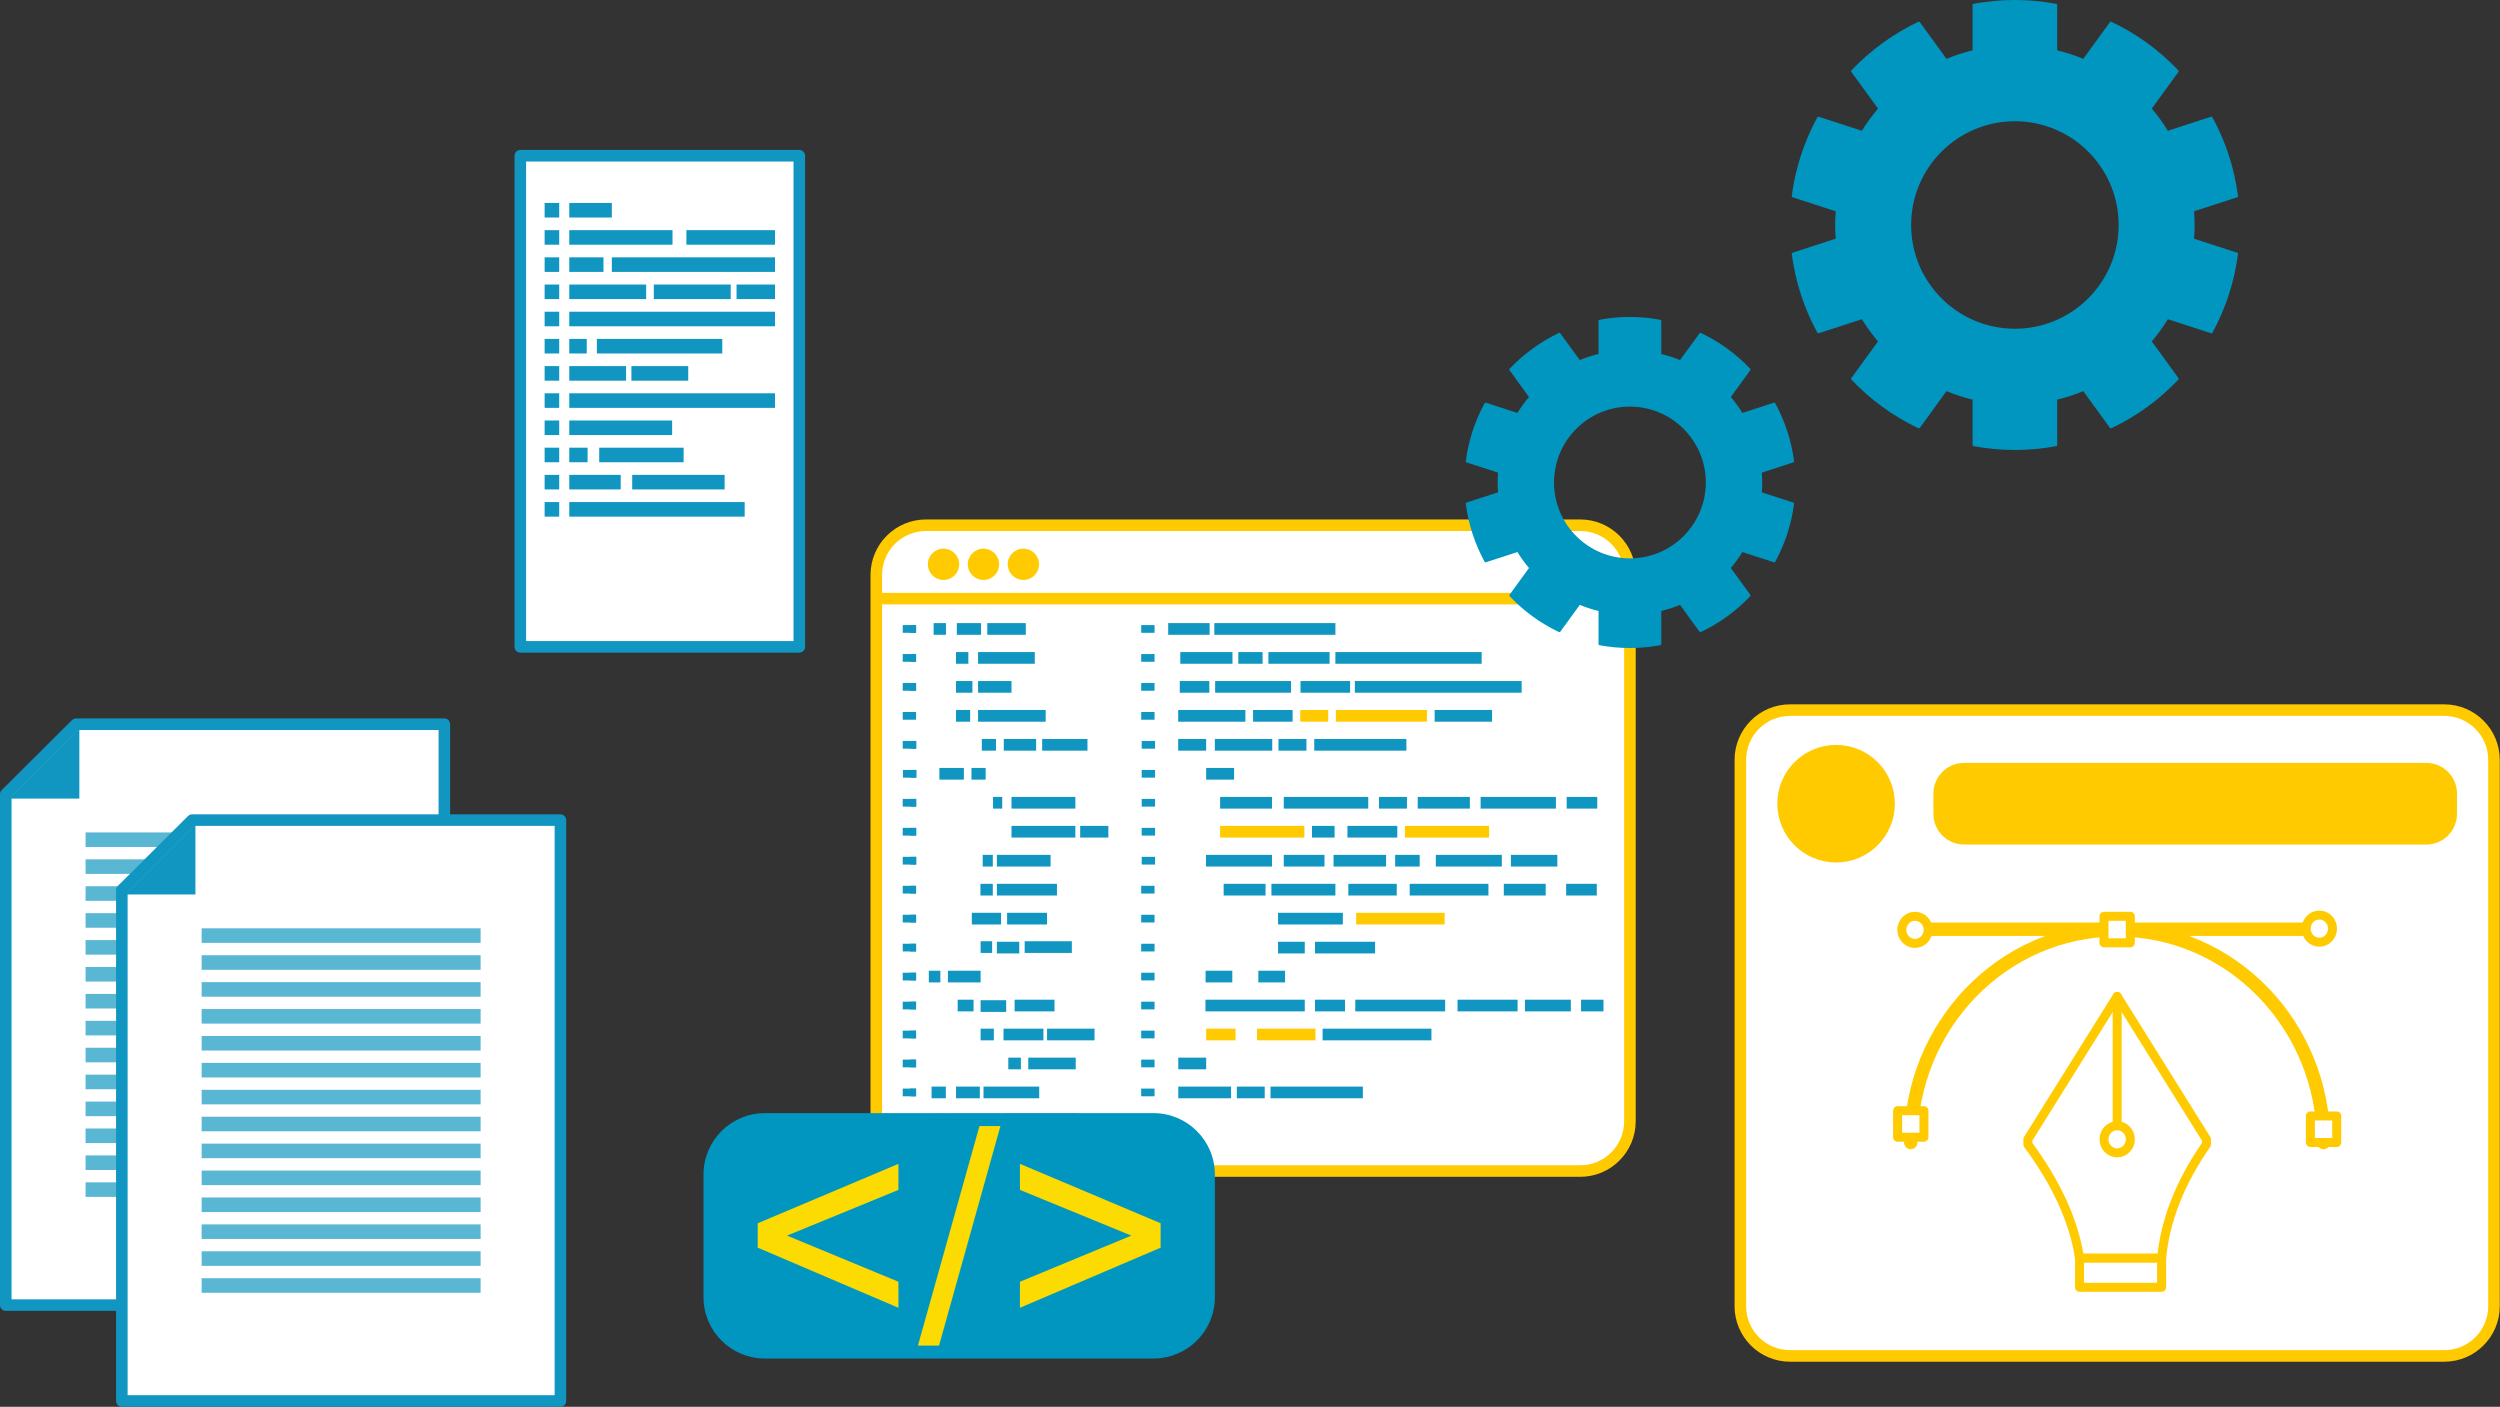 <?xml version="1.0" encoding="UTF-8" standalone="no"?><!DOCTYPE svg PUBLIC "-//W3C//DTD SVG 1.1//EN" "http://www.w3.org/Graphics/SVG/1.1/DTD/svg11.dtd"><svg width="100%" height="100%" viewBox="0 0 1443 812" version="1.1" xmlns="http://www.w3.org/2000/svg" xmlns:xlink="http://www.w3.org/1999/xlink" xml:space="preserve" xmlns:serif="http://www.serif.com/" style="fill-rule:evenodd;clip-rule:evenodd;stroke-linecap:round;stroke-linejoin:round;stroke-miterlimit:1.5;"><rect x="0" y="0" width="1443" height="812" fill="#333333" stroke="none"/><g><g><path d="M1439.52,438.582l0,315.364c0,15.84 -12.86,28.701 -28.701,28.701l-377.587,-0c-15.84,-0 -28.7,-12.861 -28.7,-28.701l-0,-315.364c-0,-15.841 12.86,-28.701 28.7,-28.701l377.587,0c15.841,0 28.701,12.86 28.701,28.701Z" style="fill:#fff;stroke:#ffcb00;stroke-width:6.67px;"/><g><g><path d="M1102.89,659.444c0,-67.74 53.383,-122.736 119.136,-122.736c65.752,0 119.135,54.996 119.135,122.736" style="fill:none;stroke:#ffcb00;stroke-width:7.74px;stroke-linecap:butt;stroke-miterlimit:0;"/><path d="M1112.93,536.36l218.184,-0" style="fill:none;stroke:#ffcb00;stroke-width:7.74px;stroke-linecap:butt;stroke-miterlimit:0;"/></g><path d="M1273.56,660.555c-15.242,21.902 -23.816,43.803 -25.878,65.704l-47.36,0c-3.353,-22.258 -13.959,-44.124 -29.833,-65.704l0,-2.955l51.536,-82.487l51.535,82.487l0,2.955Z" style="fill:#fff;stroke:#ffcb00;stroke-width:5.2px;stroke-linecap:butt;stroke-miterlimit:0;"/><ellipse cx="1105.33" cy="536.708" rx="7.602" ry="7.832" style="fill:#fff;stroke:#ffcb00;stroke-width:5.2px;stroke-linecap:butt;stroke-miterlimit:0;"/><ellipse cx="1338.72" cy="536.011" rx="7.602" ry="7.832" style="fill:#fff;stroke:#ffcb00;stroke-width:5.2px;stroke-linecap:butt;stroke-miterlimit:0;"/><ellipse cx="1222.03" cy="657.6" rx="7.602" ry="7.832" style="fill:#fff;stroke:#ffcb00;stroke-width:5.2px;stroke-linecap:butt;stroke-miterlimit:0;"/><path d="M1222.03,649.768l-0,-74.655" style="fill:none;stroke:#ffcb00;stroke-width:5.2px;stroke-linecap:butt;stroke-miterlimit:0;"/><rect x="1200.32" y="726.259" width="47.36" height="16.782" style="fill:#fff;stroke:#ffcb00;stroke-width:5.2px;stroke-linecap:butt;stroke-miterlimit:0;"/><rect x="1214.42" y="528.876" width="15.204" height="15.315" style="fill:#fff;stroke:#ffcb00;stroke-width:5.2px;stroke-linecap:butt;stroke-miterlimit:0;"/><rect x="1333.56" y="644.129" width="15.204" height="15.315" style="fill:#fff;stroke:#ffcb00;stroke-width:5.2px;stroke-linecap:butt;stroke-miterlimit:0;"/><rect x="1095.29" y="641.091" width="15.204" height="15.315" style="fill:#fff;stroke:#ffcb00;stroke-width:5.2px;stroke-linecap:butt;stroke-miterlimit:0;"/></g><g><circle cx="1059.79" cy="463.899" r="22.233" style="fill:#ffcb00;stroke:#ffcb00;stroke-width:23.4px;"/><path d="M1406.49,457.962l-0,11.874c-0,3.276 -2.661,5.936 -5.937,5.936l-266.969,0c-3.277,0 -5.937,-2.66 -5.937,-5.936l0,-11.874c0,-3.276 2.66,-5.937 5.937,-5.937l266.969,0c3.276,0 5.937,2.661 5.937,5.937Z" style="fill:#ffcb00;stroke:#ffcb00;stroke-width:23.4px;"/></g></g><path d="M940.789,331.862l-0,315.364c-0,15.84 -12.86,28.701 -28.701,28.701l-377.587,-0c-15.84,-0 -28.701,-12.861 -28.701,-28.701l0,-315.364c0,-15.841 12.861,-28.701 28.701,-28.701l377.587,-0c15.841,-0 28.701,12.86 28.701,28.701Z" style="fill:#fff;"/><clipPath id="_clip1"><path d="M940.789,331.862l-0,315.364c-0,15.84 -12.86,28.701 -28.701,28.701l-377.587,-0c-15.84,-0 -28.701,-12.861 -28.701,-28.701l0,-315.364c0,-15.841 12.861,-28.701 28.701,-28.701l377.587,-0c15.841,-0 28.701,12.86 28.701,28.701Z"/></clipPath><g clip-path="url(#_clip1)"><path d="M505.8,345.525l434.993,-0" style="fill:none;stroke:#ffcb00;stroke-width:6.67px;stroke-linecap:butt;stroke-miterlimit:0;"/></g><path d="M940.789,331.862l-0,315.364c-0,15.84 -12.86,28.701 -28.701,28.701l-377.587,-0c-15.84,-0 -28.701,-12.861 -28.701,-28.701l0,-315.364c0,-15.841 12.861,-28.701 28.701,-28.701l377.587,-0c15.841,-0 28.701,12.86 28.701,28.701Z" style="fill:none;stroke:#ffcb00;stroke-width:6.67px;"/><circle cx="544.598" cy="325.72" r="9.042" style="fill:#ffcb00;"/><circle cx="567.652" cy="325.72" r="9.042" style="fill:#ffcb00;"/><circle cx="590.706" cy="325.72" r="9.042" style="fill:#ffcb00;"/><g><g><g><rect x="674.286" y="359.656" width="23.906" height="6.746" style="fill:#1096c0;"/><rect x="658.699" y="360.802" width="7.707" height="4.453" style="fill:#1096c0;"/><rect x="521.053" y="360.802" width="7.707" height="4.453" style="fill:#1096c0;"/><rect x="521.053" y="377.523" width="7.707" height="4.453" style="fill:#1096c0;"/><rect x="521.053" y="394.244" width="7.707" height="4.453" style="fill:#1096c0;"/><rect x="521.053" y="410.964" width="7.707" height="4.453" style="fill:#1096c0;"/><rect x="521.053" y="427.685" width="7.707" height="4.453" style="fill:#1096c0;"/><rect x="521.185" y="444.405" width="7.707" height="4.453" style="fill:#1096c0;"/><rect x="521.053" y="461.126" width="7.707" height="4.453" style="fill:#1096c0;"/><rect x="521.053" y="477.846" width="7.707" height="4.453" style="fill:#1096c0;"/><rect x="521.053" y="494.567" width="7.707" height="4.453" style="fill:#1096c0;"/><rect x="521.053" y="511.288" width="7.707" height="4.453" style="fill:#1096c0;"/><rect x="521.053" y="528.008" width="7.707" height="4.453" style="fill:#1096c0;"/><rect x="521.053" y="544.729" width="7.707" height="4.453" style="fill:#1096c0;"/><rect x="521.053" y="561.449" width="7.707" height="4.453" style="fill:#1096c0;"/><rect x="521.053" y="578.17" width="7.707" height="4.453" style="fill:#1096c0;"/><rect x="521.053" y="594.89" width="7.707" height="4.453" style="fill:#1096c0;"/><rect x="521.053" y="611.611" width="7.707" height="4.453" style="fill:#1096c0;"/><rect x="521.053" y="628.332" width="7.707" height="4.453" style="fill:#1096c0;"/><rect x="521.053" y="643.906" width="7.707" height="4.453" style="fill:#1096c0;"/><rect x="700.907" y="359.656" width="69.882" height="6.746" style="fill:#1096c0;"/></g><g><rect x="680.056" y="426.538" width="16.133" height="6.746" style="fill:#1096c0;"/><rect x="658.992" y="427.685" width="7.707" height="4.453" style="fill:#1096c0;"/><rect x="701.201" y="426.538" width="33.138" height="6.746" style="fill:#1096c0;"/><rect x="737.945" y="426.538" width="16.133" height="6.746" style="fill:#1096c0;"/><rect x="758.585" y="426.538" width="53.18" height="6.746" style="fill:#1096c0;"/></g><g><rect x="696.188" y="443.259" width="16.133" height="6.746" style="fill:#1096c0;"/><rect x="658.992" y="444.405" width="7.707" height="4.453" style="fill:#1096c0;"/></g><g><rect x="704.255" y="459.98" width="29.931" height="6.746" style="fill:#1096c0;"/><rect x="740.999" y="459.98" width="48.758" height="6.746" style="fill:#1096c0;"/><rect x="795.962" y="459.98" width="16.133" height="6.746" style="fill:#1096c0;"/><rect x="818.301" y="459.98" width="30.102" height="6.746" style="fill:#1096c0;"/><rect x="854.609" y="459.98" width="43.463" height="6.746" style="fill:#1096c0;"/><rect x="904.278" y="459.98" width="17.674" height="6.746" style="fill:#1096c0;"/><rect x="658.992" y="461.126" width="7.707" height="4.453" style="fill:#1096c0;"/></g><g><rect x="706.294" y="510.141" width="24.178" height="6.746" style="fill:#1096c0;"/><rect x="733.864" y="510.141" width="36.925" height="6.746" style="fill:#1096c0;"/><rect x="778.256" y="510.141" width="27.949" height="6.746" style="fill:#1096c0;"/><rect x="813.671" y="510.141" width="45.449" height="6.746" style="fill:#1096c0;"/><rect x="867.998" y="510.141" width="24.178" height="6.746" style="fill:#1096c0;"/><rect x="903.984" y="510.141" width="17.674" height="6.746" style="fill:#1096c0;"/><rect x="658.699" y="511.288" width="7.707" height="4.453" style="fill:#1096c0;"/></g><g><rect x="680.113" y="627.185" width="30.434" height="6.746" style="fill:#1096c0;"/><rect x="713.898" y="627.185" width="16.096" height="6.746" style="fill:#1096c0;"/><rect x="733.344" y="627.185" width="53.293" height="6.746" style="fill:#1096c0;"/><rect x="658.699" y="628.332" width="7.707" height="4.453" style="fill:#1096c0;"/></g><g><rect x="658.699" y="643.906" width="7.707" height="4.453" style="fill:#1096c0;"/></g><g><rect x="695.872" y="560.303" width="15.42" height="6.746" style="fill:#1096c0;"/><rect x="726.313" y="560.303" width="15.42" height="6.746" style="fill:#1096c0;"/><rect x="658.699" y="561.449" width="7.707" height="4.453" style="fill:#1096c0;"/></g><g><rect x="737.694" y="526.862" width="37.398" height="6.746" style="fill:#1096c0;"/><rect x="782.789" y="526.862" width="51.05" height="6.746" style="fill:#ffcb00;"/><rect x="658.699" y="528.008" width="7.707" height="4.453" style="fill:#1096c0;"/></g><g><rect x="737.694" y="543.582" width="15.42" height="6.746" style="fill:#1096c0;"/><rect x="759.025" y="543.582" width="34.662" height="6.746" style="fill:#1096c0;"/><rect x="658.699" y="544.729" width="7.707" height="4.453" style="fill:#1096c0;"/></g><g><rect x="696.092" y="493.421" width="38.093" height="6.746" style="fill:#1096c0;"/><rect x="740.999" y="493.421" width="23.493" height="6.746" style="fill:#1096c0;"/><rect x="769.726" y="493.421" width="30.32" height="6.746" style="fill:#1096c0;"/><rect x="805.28" y="493.421" width="14.165" height="6.746" style="fill:#1096c0;"/><rect x="828.761" y="493.421" width="38.093" height="6.746" style="fill:#1096c0;"/><rect x="872.088" y="493.421" width="26.809" height="6.746" style="fill:#1096c0;"/><rect x="658.992" y="494.567" width="7.707" height="4.453" style="fill:#1096c0;"/></g><g><rect x="695.799" y="577.024" width="57.315" height="6.746" style="fill:#1096c0;"/><rect x="759.025" y="577.024" width="17.331" height="6.746" style="fill:#1096c0;"/><rect x="782.268" y="577.024" width="51.87" height="6.746" style="fill:#1096c0;"/><rect x="841.288" y="577.024" width="34.662" height="6.746" style="fill:#1096c0;"/><rect x="880.211" y="577.024" width="26.468" height="6.746" style="fill:#1096c0;"/><rect x="912.59" y="577.024" width="12.947" height="6.746" style="fill:#1096c0;"/><rect x="658.699" y="578.17" width="7.707" height="4.453" style="fill:#1096c0;"/></g><g><rect x="680.113" y="610.465" width="16.096" height="6.746" style="fill:#1096c0;"/><rect x="658.699" y="611.611" width="7.707" height="4.453" style="fill:#1096c0;"/></g><g><rect x="696.209" y="593.744" width="16.946" height="6.746" style="fill:#ffcb00;"/><rect x="725.516" y="593.744" width="33.744" height="6.746" style="fill:#ffcb00;"/><rect x="763.409" y="593.744" width="62.817" height="6.746" style="fill:#1096c0;"/><rect x="658.699" y="594.89" width="7.707" height="4.453" style="fill:#1096c0;"/></g><g><rect x="704.255" y="476.7" width="48.636" height="6.746" style="fill:#ffcb00;"/><rect x="757.275" y="476.7" width="13.047" height="6.746" style="fill:#1096c0;"/><rect x="777.742" y="476.7" width="28.765" height="6.746" style="fill:#1096c0;"/><rect x="810.892" y="476.7" width="48.636" height="6.746" style="fill:#ffcb00;"/><rect x="658.992" y="477.846" width="7.707" height="4.453" style="fill:#1096c0;"/></g><g><rect x="680.056" y="409.818" width="38.785" height="6.746" style="fill:#1096c0;"/><rect x="723.273" y="409.818" width="22.814" height="6.746" style="fill:#1096c0;"/><rect x="750.518" y="409.818" width="16.133" height="6.746" style="fill:#ffcb00;"/><rect x="771.083" y="409.818" width="52.573" height="6.746" style="fill:#ffcb00;"/><rect x="828.088" y="409.818" width="33.138" height="6.746" style="fill:#1096c0;"/></g><g><rect x="681.27" y="376.377" width="30.114" height="6.746" style="fill:#1096c0;"/><rect x="714.744" y="376.377" width="14.02" height="6.746" style="fill:#1096c0;"/><rect x="732.124" y="376.377" width="35.306" height="6.746" style="fill:#1096c0;"/><rect x="658.699" y="377.523" width="7.707" height="4.453" style="fill:#1096c0;"/><rect x="770.79" y="376.377" width="84.42" height="6.746" style="fill:#1096c0;"/></g><g><rect x="680.967" y="393.097" width="17.057" height="6.746" style="fill:#1096c0;"/><rect x="701.383" y="393.097" width="43.779" height="6.746" style="fill:#1096c0;"/><rect x="750.648" y="393.097" width="28.625" height="6.746" style="fill:#1096c0;"/><rect x="658.699" y="394.244" width="7.707" height="4.453" style="fill:#1096c0;"/><rect x="658.712" y="410.964" width="7.707" height="4.453" style="fill:#1096c0;"/><rect x="782.025" y="393.097" width="96.263" height="6.746" style="fill:#1096c0;"/></g></g><g><g><rect x="538.885" y="359.656" width="7.126" height="6.746" style="fill:#1096c0;"/><rect x="525.28" y="360.802" width="3.479" height="4.453" style="fill:#1096c0;"/><rect x="552.278" y="359.656" width="13.981" height="6.746" style="fill:#1096c0;"/><rect x="569.858" y="359.656" width="22.23" height="6.746" style="fill:#1096c0;"/></g><g><rect x="525.413" y="427.685" width="3.479" height="4.453" style="fill:#1096c0;"/><rect x="566.707" y="426.538" width="8.173" height="6.746" style="fill:#1096c0;"/><rect x="579.385" y="426.538" width="18.662" height="6.746" style="fill:#1096c0;"/><rect x="601.535" y="426.538" width="26.147" height="6.746" style="fill:#1096c0;"/></g><g><rect x="542.205" y="443.259" width="14.145" height="6.746" style="fill:#1096c0;"/><rect x="560.735" y="443.259" width="8.173" height="6.746" style="fill:#1096c0;"/><rect x="525.413" y="444.405" width="3.479" height="4.453" style="fill:#1096c0;"/></g><g><rect x="573.174" y="459.98" width="5.304" height="6.746" style="fill:#1096c0;"/><rect x="583.84" y="459.98" width="36.86" height="6.746" style="fill:#1096c0;"/><rect x="525.413" y="461.126" width="3.479" height="4.453" style="fill:#1096c0;"/></g><g><rect x="565.904" y="510.141" width="7.136" height="6.746" style="fill:#1096c0;"/><rect x="575.403" y="510.141" width="34.667" height="6.746" style="fill:#1096c0;"/><rect x="525.28" y="511.288" width="3.479" height="4.453" style="fill:#1096c0;"/></g><g><rect x="537.697" y="627.185" width="8.24" height="6.746" style="fill:#1096c0;"/><rect x="551.822" y="627.185" width="13.739" height="6.746" style="fill:#1096c0;"/><rect x="567.685" y="627.185" width="32.155" height="6.746" style="fill:#1096c0;"/><rect x="525.28" y="628.332" width="3.479" height="4.453" style="fill:#1096c0;"/></g><g><rect x="537.697" y="642.912" width="8.24" height="6.746" style="fill:#1096c0;"/><rect x="549.531" y="642.912" width="27.64" height="6.746" style="fill:#1096c0;"/><rect x="580.364" y="642.76" width="41.778" height="6.746" style="fill:#1096c0;"/><rect x="525.28" y="643.906" width="3.479" height="4.453" style="fill:#1096c0;"/></g><g><rect x="536.117" y="560.303" width="6.663" height="6.746" style="fill:#1096c0;"/><rect x="547.152" y="560.303" width="18.851" height="6.746" style="fill:#1096c0;"/><rect x="525.28" y="561.449" width="3.479" height="4.453" style="fill:#1096c0;"/></g><g><rect x="560.942" y="526.862" width="16.883" height="6.746" style="fill:#1096c0;"/><rect x="581.3" y="526.862" width="23.046" height="6.746" style="fill:#1096c0;"/><rect x="525.28" y="528.008" width="3.479" height="4.453" style="fill:#1096c0;"/></g><g><rect x="566.003" y="543.284" width="6.663" height="6.746" style="fill:#1096c0;"/><rect x="575.403" y="543.582" width="12.906" height="6.746" style="fill:#1096c0;"/><rect x="591.441" y="543.284" width="27.226" height="6.746" style="fill:#1096c0;"/><rect x="525.28" y="544.729" width="3.479" height="4.453" style="fill:#1096c0;"/></g><g><rect x="567.208" y="493.421" width="5.832" height="6.746" style="fill:#1096c0;"/><rect x="575.403" y="493.421" width="30.992" height="6.746" style="fill:#1096c0;"/><rect x="525.413" y="494.567" width="3.479" height="4.453" style="fill:#1096c0;"/></g><g><rect x="552.769" y="577.024" width="9.167" height="6.746" style="fill:#1096c0;"/><rect x="566.003" y="577.322" width="14.763" height="6.746" style="fill:#1096c0;"/><rect x="585.63" y="577.024" width="23.028" height="6.746" style="fill:#1096c0;"/><rect x="525.28" y="578.17" width="3.479" height="4.453" style="fill:#1096c0;"/></g><g><rect x="581.997" y="610.465" width="7.266" height="6.746" style="fill:#1096c0;"/><rect x="593.511" y="610.465" width="27.404" height="6.746" style="fill:#1096c0;"/><rect x="525.28" y="611.611" width="3.479" height="4.453" style="fill:#1096c0;"/></g><g><rect x="566.003" y="593.744" width="7.65" height="6.746" style="fill:#1096c0;"/><rect x="579.234" y="593.744" width="23.028" height="6.746" style="fill:#1096c0;"/><rect x="604.36" y="593.744" width="27.404" height="6.746" style="fill:#1096c0;"/><rect x="525.28" y="594.89" width="3.479" height="4.453" style="fill:#1096c0;"/></g><g><rect x="583.84" y="476.7" width="36.86" height="6.746" style="fill:#1096c0;"/><rect x="623.475" y="476.7" width="16.268" height="6.746" style="fill:#1096c0;"/><rect x="525.413" y="477.846" width="3.479" height="4.453" style="fill:#1096c0;"/></g><g><rect x="551.804" y="409.818" width="8.173" height="6.746" style="fill:#1096c0;"/><rect x="564.538" y="409.818" width="39.029" height="6.746" style="fill:#1096c0;"/></g><g><rect x="551.804" y="376.377" width="7.126" height="6.746" style="fill:#1096c0;"/><rect x="564.538" y="376.377" width="32.741" height="6.746" style="fill:#1096c0;"/><rect x="525.28" y="377.523" width="3.479" height="4.453" style="fill:#1096c0;"/></g><g><rect x="551.804" y="393.097" width="9.476" height="6.746" style="fill:#1096c0;"/><rect x="564.538" y="393.097" width="19.302" height="6.746" style="fill:#1096c0;"/><rect x="525.28" y="394.244" width="3.479" height="4.453" style="fill:#1096c0;"/></g></g></g><rect x="300.331" y="89.885" width="161.027" height="283.485" style="fill:#fff;"/><g><g><rect x="314.362" y="117.144" width="8.407" height="8.407" style="fill:#1096c0;"/><rect x="328.58" y="117.144" width="24.576" height="8.407" style="fill:#1096c0;"/></g><g><rect x="314.362" y="132.84" width="8.407" height="8.407" style="fill:#1096c0;"/><rect x="328.58" y="132.84" width="59.588" height="8.407" style="fill:#1096c0;"/><rect x="396.19" y="132.84" width="51.137" height="8.407" style="fill:#1096c0;"/></g><g><rect x="314.362" y="148.535" width="8.407" height="8.407" style="fill:#1096c0;"/><rect x="328.58" y="148.535" width="19.746" height="8.407" style="fill:#1096c0;"/><rect x="353.155" y="148.535" width="94.172" height="8.407" style="fill:#1096c0;"/></g><g><rect x="314.362" y="164.231" width="8.407" height="8.407" style="fill:#1096c0;"/><rect x="328.58" y="164.231" width="44.376" height="8.407" style="fill:#1096c0;"/><rect x="377.383" y="164.231" width="44.376" height="8.407" style="fill:#1096c0;"/><rect x="425.139" y="164.231" width="22.188" height="8.407" style="fill:#1096c0;"/></g><g><rect x="314.362" y="179.926" width="8.407" height="8.407" style="fill:#1096c0;"/><rect x="328.58" y="179.926" width="118.748" height="8.407" style="fill:#1096c0;"/></g><g><rect x="314.362" y="195.621" width="8.407" height="8.407" style="fill:#1096c0;"/><rect x="328.58" y="195.621" width="10.088" height="8.407" style="fill:#1096c0;"/><rect x="344.516" y="195.621" width="72.386" height="8.407" style="fill:#1096c0;"/></g><g><rect x="314.362" y="211.317" width="8.407" height="8.407" style="fill:#1096c0;"/><rect x="328.58" y="211.317" width="32.786" height="8.407" style="fill:#1096c0;"/><rect x="364.452" y="211.317" width="32.786" height="8.407" style="fill:#1096c0;"/></g><g><rect x="314.362" y="227.012" width="8.407" height="8.407" style="fill:#1096c0;"/><rect x="328.58" y="227.012" width="118.748" height="8.407" style="fill:#1096c0;"/></g><g><rect x="314.362" y="242.708" width="8.407" height="8.407" style="fill:#1096c0;"/><rect x="328.58" y="242.708" width="59.374" height="8.407" style="fill:#1096c0;"/></g><g><rect x="314.362" y="258.403" width="8.407" height="8.407" style="fill:#1096c0;"/><rect x="328.58" y="258.403" width="10.571" height="8.407" style="fill:#1096c0;"/><rect x="345.872" y="258.403" width="48.722" height="8.407" style="fill:#1096c0;"/></g><g><rect x="314.362" y="274.098" width="8.407" height="8.407" style="fill:#1096c0;"/><rect x="328.58" y="274.098" width="29.687" height="8.407" style="fill:#1096c0;"/><rect x="364.908" y="274.098" width="53.351" height="8.407" style="fill:#1096c0;"/></g><g><rect x="314.362" y="289.794" width="8.407" height="8.407" style="fill:#1096c0;"/><rect x="328.58" y="289.794" width="101.242" height="8.407" style="fill:#1096c0;"/></g></g><rect x="300.331" y="89.885" width="161.027" height="283.485" style="fill:none;stroke:#1096c0;stroke-width:6.67px;"/><g><g><path d="M256.473,418.01l0,335.298l-253.14,0l0,-294.898l40.567,-40.4l212.573,0Z" style="fill:#fff;stroke:#1096c0;stroke-width:6.67px;"/><path d="M45.799,420.542l-0,40.4l-40.567,0l40.567,-40.4Z" style="fill:#1096c0;"/><g opacity="0.69"><rect x="49.39" y="480.474" width="161.027" height="8.407" style="fill:#1096c0;"/><rect x="49.39" y="496.01" width="161.027" height="8.407" style="fill:#1096c0;"/><rect x="49.39" y="511.545" width="161.027" height="8.407" style="fill:#1096c0;"/><rect x="49.39" y="527.081" width="161.027" height="8.407" style="fill:#1096c0;"/><rect x="49.39" y="542.617" width="161.027" height="8.407" style="fill:#1096c0;"/><rect x="49.39" y="558.152" width="161.027" height="8.407" style="fill:#1096c0;"/><rect x="49.39" y="573.688" width="161.027" height="8.407" style="fill:#1096c0;"/><rect x="49.39" y="589.224" width="161.027" height="8.407" style="fill:#1096c0;"/><rect x="49.39" y="604.759" width="161.027" height="8.407" style="fill:#1096c0;"/><rect x="49.39" y="620.295" width="161.027" height="8.407" style="fill:#1096c0;"/><rect x="49.39" y="635.831" width="161.027" height="8.407" style="fill:#1096c0;"/><rect x="49.39" y="651.366" width="161.027" height="8.407" style="fill:#1096c0;"/><rect x="49.39" y="666.902" width="161.027" height="8.407" style="fill:#1096c0;"/><rect x="49.39" y="682.438" width="161.027" height="8.407" style="fill:#1096c0;"/></g></g><g><path d="M323.471,473.356l-0,335.298l-253.14,0l-0,-294.898l40.566,-40.4l212.574,0Z" style="fill:#fff;stroke:#1096c0;stroke-width:6.67px;"/><path d="M112.796,475.888l0,40.4l-40.566,0l40.566,-40.4Z" style="fill:#1096c0;"/><g opacity="0.69"><rect x="116.387" y="535.82" width="161.027" height="8.407" style="fill:#1096c0;"/><rect x="116.387" y="551.356" width="161.027" height="8.407" style="fill:#1096c0;"/><rect x="116.387" y="566.891" width="161.027" height="8.407" style="fill:#1096c0;"/><rect x="116.387" y="582.427" width="161.027" height="8.407" style="fill:#1096c0;"/><rect x="116.387" y="597.963" width="161.027" height="8.407" style="fill:#1096c0;"/><rect x="116.387" y="613.498" width="161.027" height="8.407" style="fill:#1096c0;"/><rect x="116.387" y="629.034" width="161.027" height="8.407" style="fill:#1096c0;"/><rect x="116.387" y="644.57" width="161.027" height="8.407" style="fill:#1096c0;"/><rect x="116.387" y="660.105" width="161.027" height="8.407" style="fill:#1096c0;"/><rect x="116.387" y="675.641" width="161.027" height="8.407" style="fill:#1096c0;"/><rect x="116.387" y="691.177" width="161.027" height="8.407" style="fill:#1096c0;"/><rect x="116.387" y="706.712" width="161.027" height="8.407" style="fill:#1096c0;"/><rect x="116.387" y="722.248" width="161.027" height="8.407" style="fill:#1096c0;"/><rect x="116.387" y="737.784" width="161.027" height="8.407" style="fill:#1096c0;"/></g></g></g><path d="M1186.76,2.871l0,26.717c5.449,1.292 10.783,3.025 15.95,5.183l15.704,-21.615c14.435,6.854 27.473,16.327 38.453,27.938l-15.704,21.614c3.649,4.248 6.946,8.785 9.857,13.568l25.41,-8.256c7.649,14.03 12.629,29.357 14.687,45.204l-25.409,8.256c0.456,5.581 0.456,11.19 0,16.77l25.409,8.256c-2.058,15.847 -7.038,31.175 -14.687,45.205l-25.41,-8.256c-2.911,4.783 -6.208,9.32 -9.857,13.567l15.704,21.615c-10.98,11.61 -24.018,21.083 -38.453,27.938l-15.704,-21.615c-5.167,2.158 -10.501,3.891 -15.95,5.182l0,26.717c-15.707,2.94 -31.823,2.94 -47.53,0l-0,-26.717c-5.449,-1.291 -10.783,-3.024 -15.95,-5.182l-15.704,21.615c-14.435,-6.855 -27.473,-16.328 -38.453,-27.938l15.704,-21.615c-3.649,-4.247 -6.945,-8.784 -9.857,-13.567l-25.41,8.256c-7.649,-14.03 -12.629,-29.358 -14.687,-45.205l25.409,-8.256c-0.456,-5.58 -0.456,-11.189 0,-16.77l-25.409,-8.256c2.058,-15.847 7.038,-31.174 14.687,-45.204l25.41,8.256c2.912,-4.783 6.208,-9.32 9.857,-13.568l-15.704,-21.614c10.98,-11.611 24.018,-21.084 38.453,-27.938l15.704,21.615c5.167,-2.158 10.501,-3.891 15.95,-5.183l-0,-26.717c15.707,-2.939 31.823,-2.939 47.53,0Zm-23.765,66.441c33.42,0 60.553,27.133 60.553,60.553c0,33.42 -27.133,60.553 -60.553,60.553c-33.42,0 -60.553,-27.133 -60.553,-60.553c-0,-33.42 27.133,-60.553 60.553,-60.553Z" style="fill:#0096c0;stroke:#0096c0;stroke-width:1.33px;"/><path d="M958.241,185.237l-0,19.619c4.001,0.949 7.918,2.221 11.712,3.806l11.532,-15.872c10.601,5.033 20.175,11.989 28.238,20.515l-11.532,15.873c2.679,3.119 5.1,6.451 7.239,9.963l18.659,-6.063c5.617,10.303 9.274,21.559 10.786,33.196l-18.66,6.062c0.335,4.099 0.335,8.217 0,12.315l18.66,6.063c-1.512,11.637 -5.169,22.893 -10.786,33.196l-18.659,-6.063c-2.139,3.512 -4.56,6.844 -7.239,9.963l11.532,15.872c-8.063,8.527 -17.637,15.483 -28.238,20.516l-11.532,-15.872c-3.794,1.585 -7.711,2.857 -11.712,3.806l-0,19.619c-11.535,2.159 -23.369,2.159 -34.904,-0l0,-19.619c-4.001,-0.949 -7.918,-2.221 -11.712,-3.806l-11.532,15.872c-10.601,-5.033 -20.175,-11.989 -28.238,-20.516l11.532,-15.872c-2.679,-3.119 -5.1,-6.451 -7.239,-9.963l-18.659,6.063c-5.617,-10.303 -9.274,-21.559 -10.786,-33.196l18.66,-6.063c-0.335,-4.098 -0.335,-8.216 -0,-12.315l-18.66,-6.062c1.512,-11.637 5.169,-22.893 10.786,-33.196l18.659,6.063c2.139,-3.512 4.56,-6.844 7.239,-9.963l-11.532,-15.873c8.063,-8.526 17.637,-15.482 28.238,-20.515l11.532,15.872c3.794,-1.585 7.711,-2.857 11.712,-3.806l0,-19.619c11.535,-2.159 23.369,-2.159 34.904,-0Zm-17.452,48.79c24.542,0 44.467,19.925 44.467,44.467c-0,24.542 -19.925,44.467 -44.467,44.467c-24.542,-0 -44.467,-19.925 -44.467,-44.467c0,-24.542 19.925,-44.467 44.467,-44.467Z" style="fill:#0096c0;stroke:#0096c0;stroke-width:1.33px;"/><g><path d="M701.219,677.906l-0,70.821c-0,19.543 -15.867,35.41 -35.411,35.41l-224.336,0c-19.544,0 -35.411,-15.867 -35.411,-35.41l0,-70.821c0,-19.543 15.867,-35.41 35.411,-35.41l224.336,-0c19.544,-0 35.411,15.867 35.411,35.41Z" style="fill:#0096c0;"/><g><path d="M437.399,720.126l0,-14.037l81.135,-34.259l-0,14.957l-64.34,26.404l64.34,26.655l-0,14.957l-81.135,-34.677Z" style="fill:#fcdb03;fill-rule:nonzero;stroke:#fcdb03;stroke-width:0.07px;stroke-linecap:butt;stroke-miterlimit:2;"/><path d="M669.881,720.126l-0,-14.037l-81.135,-34.259l0,14.957l64.34,26.404l-64.34,26.655l0,14.957l81.135,-34.677Z" style="fill:#fcdb03;fill-rule:nonzero;stroke:#fcdb03;stroke-width:0.07px;stroke-linecap:butt;stroke-miterlimit:2;"/><path d="M529.868,776.653l35.512,-126.673l12.032,0l-35.428,126.673l-12.116,0Z" style="fill:#fcdb03;fill-rule:nonzero;stroke:#fcdb03;stroke-width:0.07px;stroke-linecap:butt;stroke-miterlimit:2;"/></g></g></g></svg>